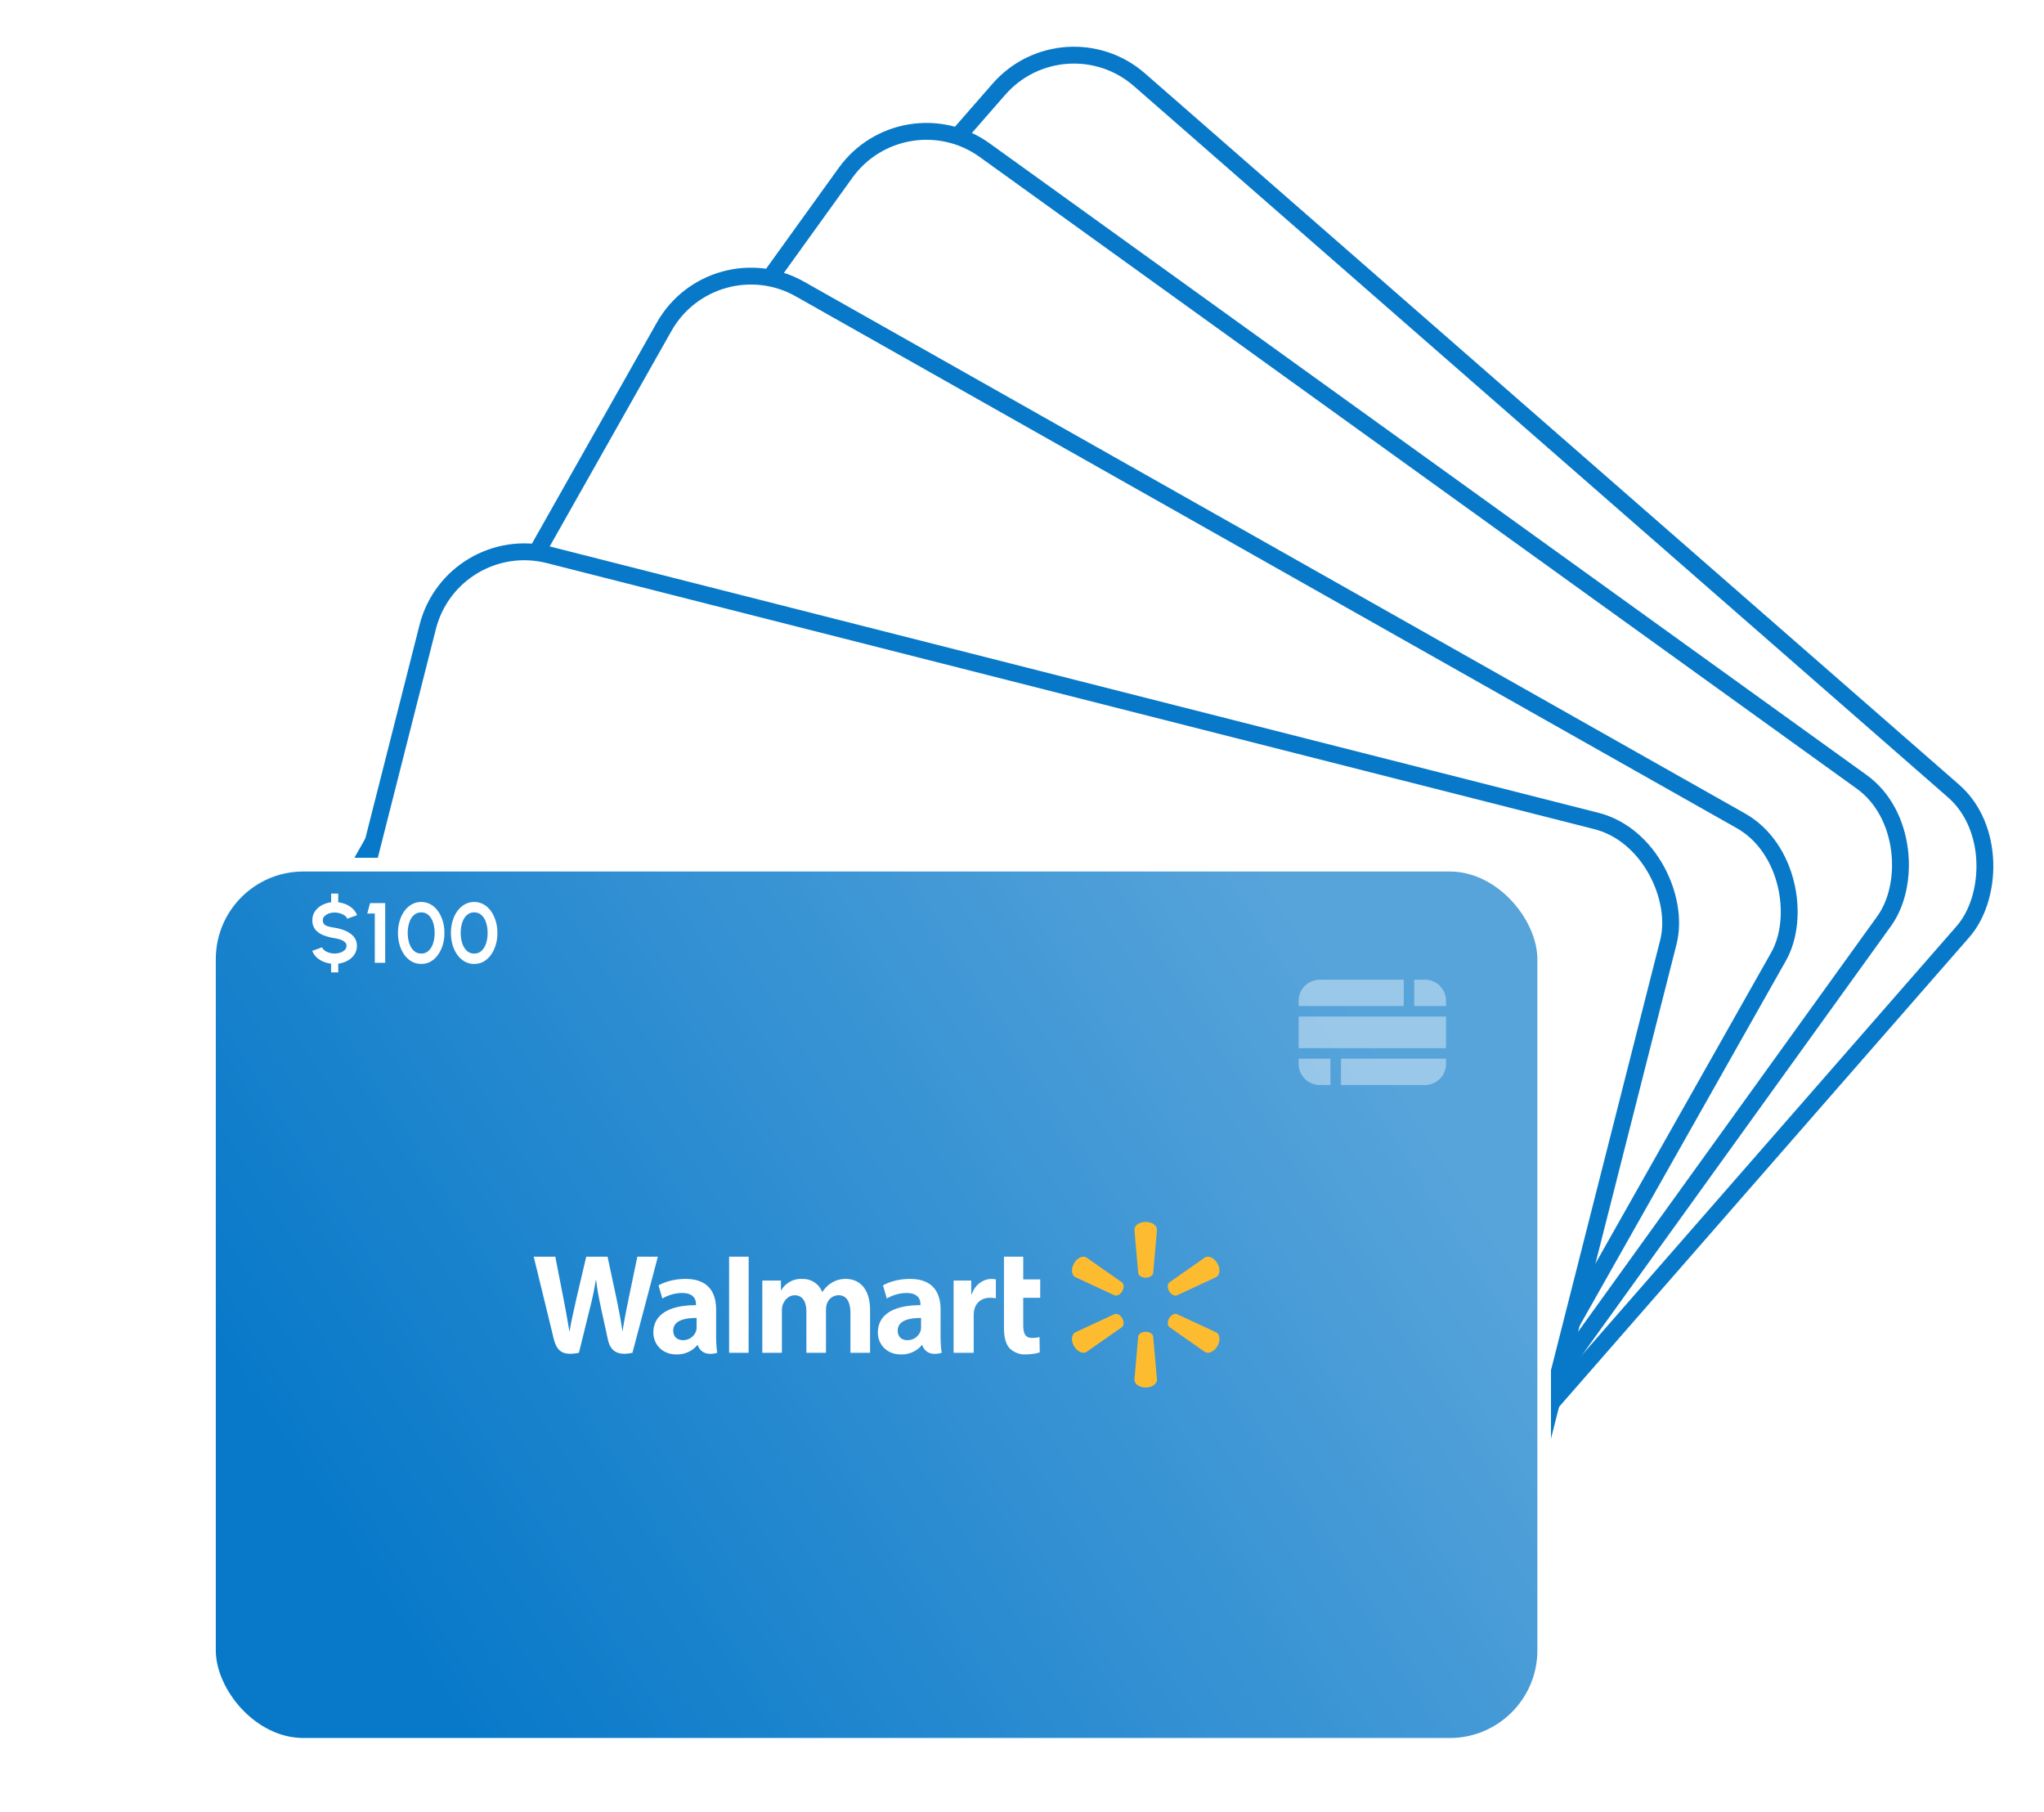 <?xml version="1.0" encoding="utf-8"?>
<svg xmlns="http://www.w3.org/2000/svg" width="485" height="430" fill="none">
  <rect x="252.57" y="3.37" width="303.77" height="199.9" rx="23.64" transform="rotate(41.14 252.57 3.37)" fill="#fff" stroke="#0879C9" stroke-width="4"/>
  <rect x="214.46" y="21.81" width="303.73" height="199.87" rx="23.64" transform="rotate(35.76 214.46 21.8)" fill="#fff" stroke="#0879C9" stroke-width="4"/>
  <rect x="169.22" y="56.94" width="303.73" height="199.87" rx="23.64" transform="rotate(29.47 169.22 56.94)" fill="#fff" stroke="#0879C9" stroke-width="4"/>
  <rect x="107.31" y="125.83" width="303.73" height="199.87" rx="23.64" transform="rotate(14.25 107.3 125.83)" fill="#fff" stroke="#0879C9" stroke-width="4"/>
  <g filter="url(#a)">
    <g clip-path="url(#b)">
      <path d="M48 203.55a24 24 0 0 1 24-24h272a24 24 0 0 1 24 24v164a24 24 0 0 1-24 24H72a24 24 0 0 1-24-24v-164Z" fill="#fff"/>
      <rect x="49.6" y="181.16" width="316.79" height="208.79" rx="22.39" fill="#0879C9"/>
      <rect x="49.6" y="181.16" width="316.79" height="208.79" rx="22.39" fill="url(#c)" fill-opacity=".4" style="mix-blend-mode:hard-light"/>
      <path d="M271.85 279.13c.92 0 1.68-.48 1.78-1.1l.9-10.27c0-1.02-1.18-1.86-2.68-1.86-1.5 0-2.68.84-2.68 1.86l.9 10.28c.1.61.86 1.1 1.78 1.1Zm-5.56 3.21c.46-.8.43-1.69-.06-2.09l-8.45-5.92c-.87-.51-2.2.1-2.94 1.4-.75 1.3-.62 2.74.26 3.25l9.36 4.35c.58.22 1.38-.2 1.84-1v.01Zm11.12 0c.46.8 1.25 1.21 1.84 1l9.36-4.36c.88-.51 1-1.96.26-3.25-.75-1.3-2.07-1.91-2.95-1.4l-8.45 5.92c-.48.4-.52 1.3-.06 2.1v-.01Zm-5.56 9.63c.92 0 1.68.48 1.78 1.1l.9 10.28c0 1.01-1.18 1.85-2.68 1.85-1.5 0-2.68-.83-2.68-1.85l.9-10.28c.1-.62.86-1.1 1.78-1.1Zm5.56-3.2c.46-.8 1.25-1.22 1.84-1l9.36 4.35c.88.51 1 1.96.26 3.25-.75 1.3-2.07 1.91-2.95 1.4l-8.45-5.92c-.48-.4-.52-1.3-.06-2.09Zm-11.12-.01c.46.8.43 1.7-.06 2.1l-8.45 5.91c-.87.51-2.2-.1-2.94-1.4-.75-1.29-.62-2.74.26-3.25l9.36-4.35c.58-.22 1.38.2 1.84 1" fill="#FDBB30"/>
      <path d="M218.55 290.83c0 .32-.03.64-.11.93a3.25 3.25 0 0 1-3.13 2.2c-1.28 0-2.3-.74-2.3-2.27 0-2.36 2.6-3 5.54-3v2.14Zm4.63-4.1c0-3.88-1.66-7.3-7.26-7.3-2.88 0-5.16.81-6.4 1.53l.9 3.12a9.38 9.38 0 0 1 4.68-1.31c2.84 0 3.3 1.6 3.3 2.64v.25c-6.2-.01-10.1 2.14-10.1 6.5 0 2.68 1.99 5.18 5.45 5.18a6.2 6.2 0 0 0 4.99-2.22h.1s.7 2.96 4.61 1.83c-.2-1.23-.27-2.54-.27-4.13v-6.09Zm-96.54-12.58 4.7 19.28c.75 3.14 2.11 4.3 6.03 3.52l2.53-10.28a73.2 73.2 0 0 0 1.48-6.98h.07c.3 2.63.7 4.43 1.23 6.98l1.56 7.13c.52 2.45 2 4 5.83 3.15l6.03-22.8h-4.87l-2.05 9.86c-.56 2.87-1.06 5.11-1.44 7.73h-.07c-.36-2.6-.8-4.75-1.36-7.54l-2.15-10.05h-5.06l-2.3 9.8c-.64 2.97-1.25 5.37-1.64 7.9h-.06c-.4-2.38-.93-5.4-1.5-8.28l-1.84-9.42h-5.12Zm38.65 16.68c0 .32-.03.64-.11.93a3.24 3.24 0 0 1-3.13 2.2c-1.28 0-2.3-.74-2.3-2.27 0-2.36 2.6-3 5.54-3v2.14Zm4.63-4.1c0-3.88-1.66-7.3-7.26-7.3-2.88 0-5.16.81-6.41 1.53l.91 3.12a9.37 9.37 0 0 1 4.67-1.31c2.85 0 3.31 1.6 3.31 2.64v.25c-6.2-.01-10.11 2.14-10.11 6.5 0 2.68 2 5.18 5.46 5.18a6.2 6.2 0 0 0 4.98-2.22h.1s.72 2.96 4.62 1.83c-.2-1.23-.27-2.54-.27-4.13v-6.09Zm7.72 5.38v-17.96H173v22.8h4.63v-4.84Zm60.58-17.96v16.82c0 2.32.44 3.94 1.37 4.94a5.13 5.13 0 0 0 3.77 1.43c1.37 0 2.72-.26 3.35-.5l-.06-3.62c-.47.12-1.01.21-1.76.21-1.57 0-2.1-1-2.1-3.09v-6.44h4.03v-4.36h-4.03v-5.39h-4.57Zm-11.95 5.67v17.13h4.77v-8.77c0-.47.03-.89.1-1.26.36-1.84 1.77-3.02 3.78-3.02.56 0 .95.06 1.38.13v-4.49a4.7 4.7 0 0 0-1.05-.1c-1.78 0-3.81 1.15-4.66 3.61h-.13v-3.23h-4.2Zm-45.39 0v17.13h4.65v-10.04c0-.47.06-.97.22-1.4.39-1.02 1.33-2.2 2.83-2.2 1.88 0 2.76 1.59 2.76 3.88v9.76h4.65v-10.17c0-.45.06-.99.2-1.38a2.93 2.93 0 0 1 2.79-2.1c1.9 0 2.81 1.57 2.81 4.26v9.39h4.66v-10.09c0-5.32-2.7-7.43-5.75-7.43-1.35 0-2.42.34-3.38.93-.81.5-1.54 1.2-2.17 2.14h-.07a4.88 4.88 0 0 0-4.72-3.06 5.4 5.4 0 0 0-5 2.7h-.06v-2.32h-4.42" fill="#fff"/>
      <rect x="49.6" y="181.16" width="316.79" height="208.79" rx="22.39" stroke="#fff" stroke-width="3.21"/>
      <path fill-rule="evenodd" clip-rule="evenodd" d="M335.57 214.69h7.54v-1.25a5 5 0 0 0-5-5h-2.54v6.25Zm-2.5-6.25h-19.93a5 5 0 0 0-5 5v1.25h24.94v-6.25Zm-24.93 8.75v7.49h34.97v-7.5h-34.97Zm0 9.99h7.54v6.24h-2.54a5 5 0 0 1-5-5v-1.24Zm10.04 6.24v-6.24h24.93v1.25a5 5 0 0 1-5 5h-19.93Z" fill="#fff" fill-opacity=".4"/>
    </g>
  </g>
  <path d="M79.4 216.5c-.47 0-.93.07-1.36.24a2.8 2.8 0 0 0-1.04.63c-.27.27-.4.58-.4.93 0 .45.12.8.37 1.02.25.24.6.4 1.02.51.42.1.9.2 1.42.28.94.15 1.81.4 2.62.75.8.35 1.44.82 1.93 1.41.49.58.73 1.3.73 2.13 0 .77-.2 1.46-.6 2.06-.4.6-.93 1.08-1.6 1.46-.68.37-1.42.61-2.23.71v2.07h-1.7v-2.07a6.75 6.75 0 0 1-1.92-.51c-.6-.27-1.12-.6-1.56-1.03a3.96 3.96 0 0 1-.98-1.5l2.32-.84c.1.27.29.51.58.74.29.22.64.4 1.06.53a4.39 4.39 0 0 0 2.72-.02 2.7 2.7 0 0 0 1.04-.63c.27-.28.4-.6.4-.97s-.14-.67-.42-.9a3.01 3.01 0 0 0-1.06-.58 8.94 8.94 0 0 0-1.33-.33c-1-.15-1.9-.4-2.7-.72a4.61 4.61 0 0 1-1.9-1.34 3.45 3.45 0 0 1-.69-2.23c0-.77.2-1.45.6-2.05.4-.6.94-1.09 1.61-1.46a6.06 6.06 0 0 1 2.24-.72V212h1.69v2.07c.66.09 1.3.26 1.9.52.6.26 1.12.61 1.57 1.04.45.43.78.93.99 1.5l-2.33.84c-.1-.27-.29-.52-.58-.74a4.36 4.36 0 0 0-2.4-.73Zm9.53 11.93v-11.7h-1.78l.66-2.46h3.59v14.16h-2.47Zm11.02.26c-.83 0-1.57-.18-2.25-.56a5.58 5.58 0 0 1-1.75-1.59 7.75 7.75 0 0 1-1.12-2.34c-.27-.89-.4-1.84-.4-2.85s.13-1.96.4-2.84c.26-.9.64-1.68 1.12-2.35.5-.68 1.08-1.2 1.75-1.58a4.45 4.45 0 0 1 2.25-.58c.82 0 1.57.2 2.24.58.68.38 1.25.9 1.73 1.58.49.67.86 1.46 1.13 2.35.27.88.4 1.83.4 2.84 0 1.01-.13 1.96-.4 2.85a7.74 7.74 0 0 1-1.13 2.34 5.38 5.38 0 0 1-1.73 1.59c-.67.38-1.42.56-2.24.56Zm0-2.46c.72 0 1.32-.23 1.79-.7.47-.45.82-1.05 1.05-1.8.23-.73.34-1.53.34-2.38 0-.9-.12-1.71-.36-2.45a4.09 4.09 0 0 0-1.07-1.77 2.47 2.47 0 0 0-1.75-.66c-.55 0-1.02.14-1.43.4-.4.27-.73.63-1 1.09-.25.46-.45.98-.58 1.57a8.42 8.42 0 0 0 .15 4.2c.24.75.6 1.35 1.07 1.8.48.47 1.07.7 1.79.7Zm12.56 2.47c-.82 0-1.57-.2-2.24-.57a5.57 5.57 0 0 1-1.75-1.59 7.77 7.77 0 0 1-1.13-2.34c-.26-.89-.39-1.84-.39-2.85s.13-1.96.4-2.84c.26-.9.63-1.68 1.12-2.35.5-.68 1.07-1.2 1.75-1.58a4.45 4.45 0 0 1 2.25-.58c.82 0 1.57.2 2.24.58.68.38 1.25.9 1.73 1.58.49.67.86 1.46 1.13 2.35.27.88.4 1.83.4 2.84 0 1.01-.13 1.96-.4 2.85a7.77 7.77 0 0 1-1.13 2.34 5.38 5.38 0 0 1-1.73 1.59c-.67.38-1.42.56-2.25.56Zm0-2.47c.73 0 1.32-.23 1.8-.7.47-.45.82-1.05 1.05-1.8.23-.73.34-1.53.34-2.38 0-.9-.12-1.71-.36-2.45a4.1 4.1 0 0 0-1.07-1.77 2.48 2.48 0 0 0-1.75-.66 2.5 2.5 0 0 0-1.43.4c-.4.27-.73.63-1 1.09-.26.46-.45.98-.58 1.57a8.43 8.43 0 0 0 .15 4.2c.24.75.6 1.35 1.06 1.8.48.47 1.08.7 1.8.7Z" fill="#fff"/>
  <defs>
    <linearGradient id="c" x1="-125.66" y1="502.08" x2="323.54" y2="215.77" gradientUnits="userSpaceOnUse">
      <stop offset=".49" stop-color="#fff" stop-opacity="0"/>
      <stop offset="1" stop-color="#fff" stop-opacity=".8"/>
    </linearGradient>
    <clipPath id="b">
      <path d="M48 203.55a24 24 0 0 1 24-24h272a24 24 0 0 1 24 24v164a24 24 0 0 1-24 24H72a24 24 0 0 1-24-24v-164Z" fill="#fff"/>
    </clipPath>
    <filter id="a" x="0" y="155.55" width="416" height="308" filterUnits="userSpaceOnUse" color-interpolation-filters="sRGB">
      <feFlood flood-opacity="0" result="BackgroundImageFix"/>
      <feColorMatrix in="SourceAlpha" values="0 0 0 0 0 0 0 0 0 0 0 0 0 0 0 0 0 0 127 0" result="hardAlpha"/>
      <feMorphology radius="32" in="SourceAlpha" result="effect1_dropShadow_1939:78840"/>
      <feOffset dy="24"/>
      <feGaussianBlur stdDeviation="40"/>
      <feColorMatrix values="0 0 0 0 0.008 0 0 0 0 0.337 0 0 0 0 0.741 0 0 0 0.32 0"/>
      <feBlend in2="BackgroundImageFix" result="effect1_dropShadow_1939:78840"/>
      <feBlend in="SourceGraphic" in2="effect1_dropShadow_1939:78840" result="shape"/>
    </filter>
  </defs>
</svg>